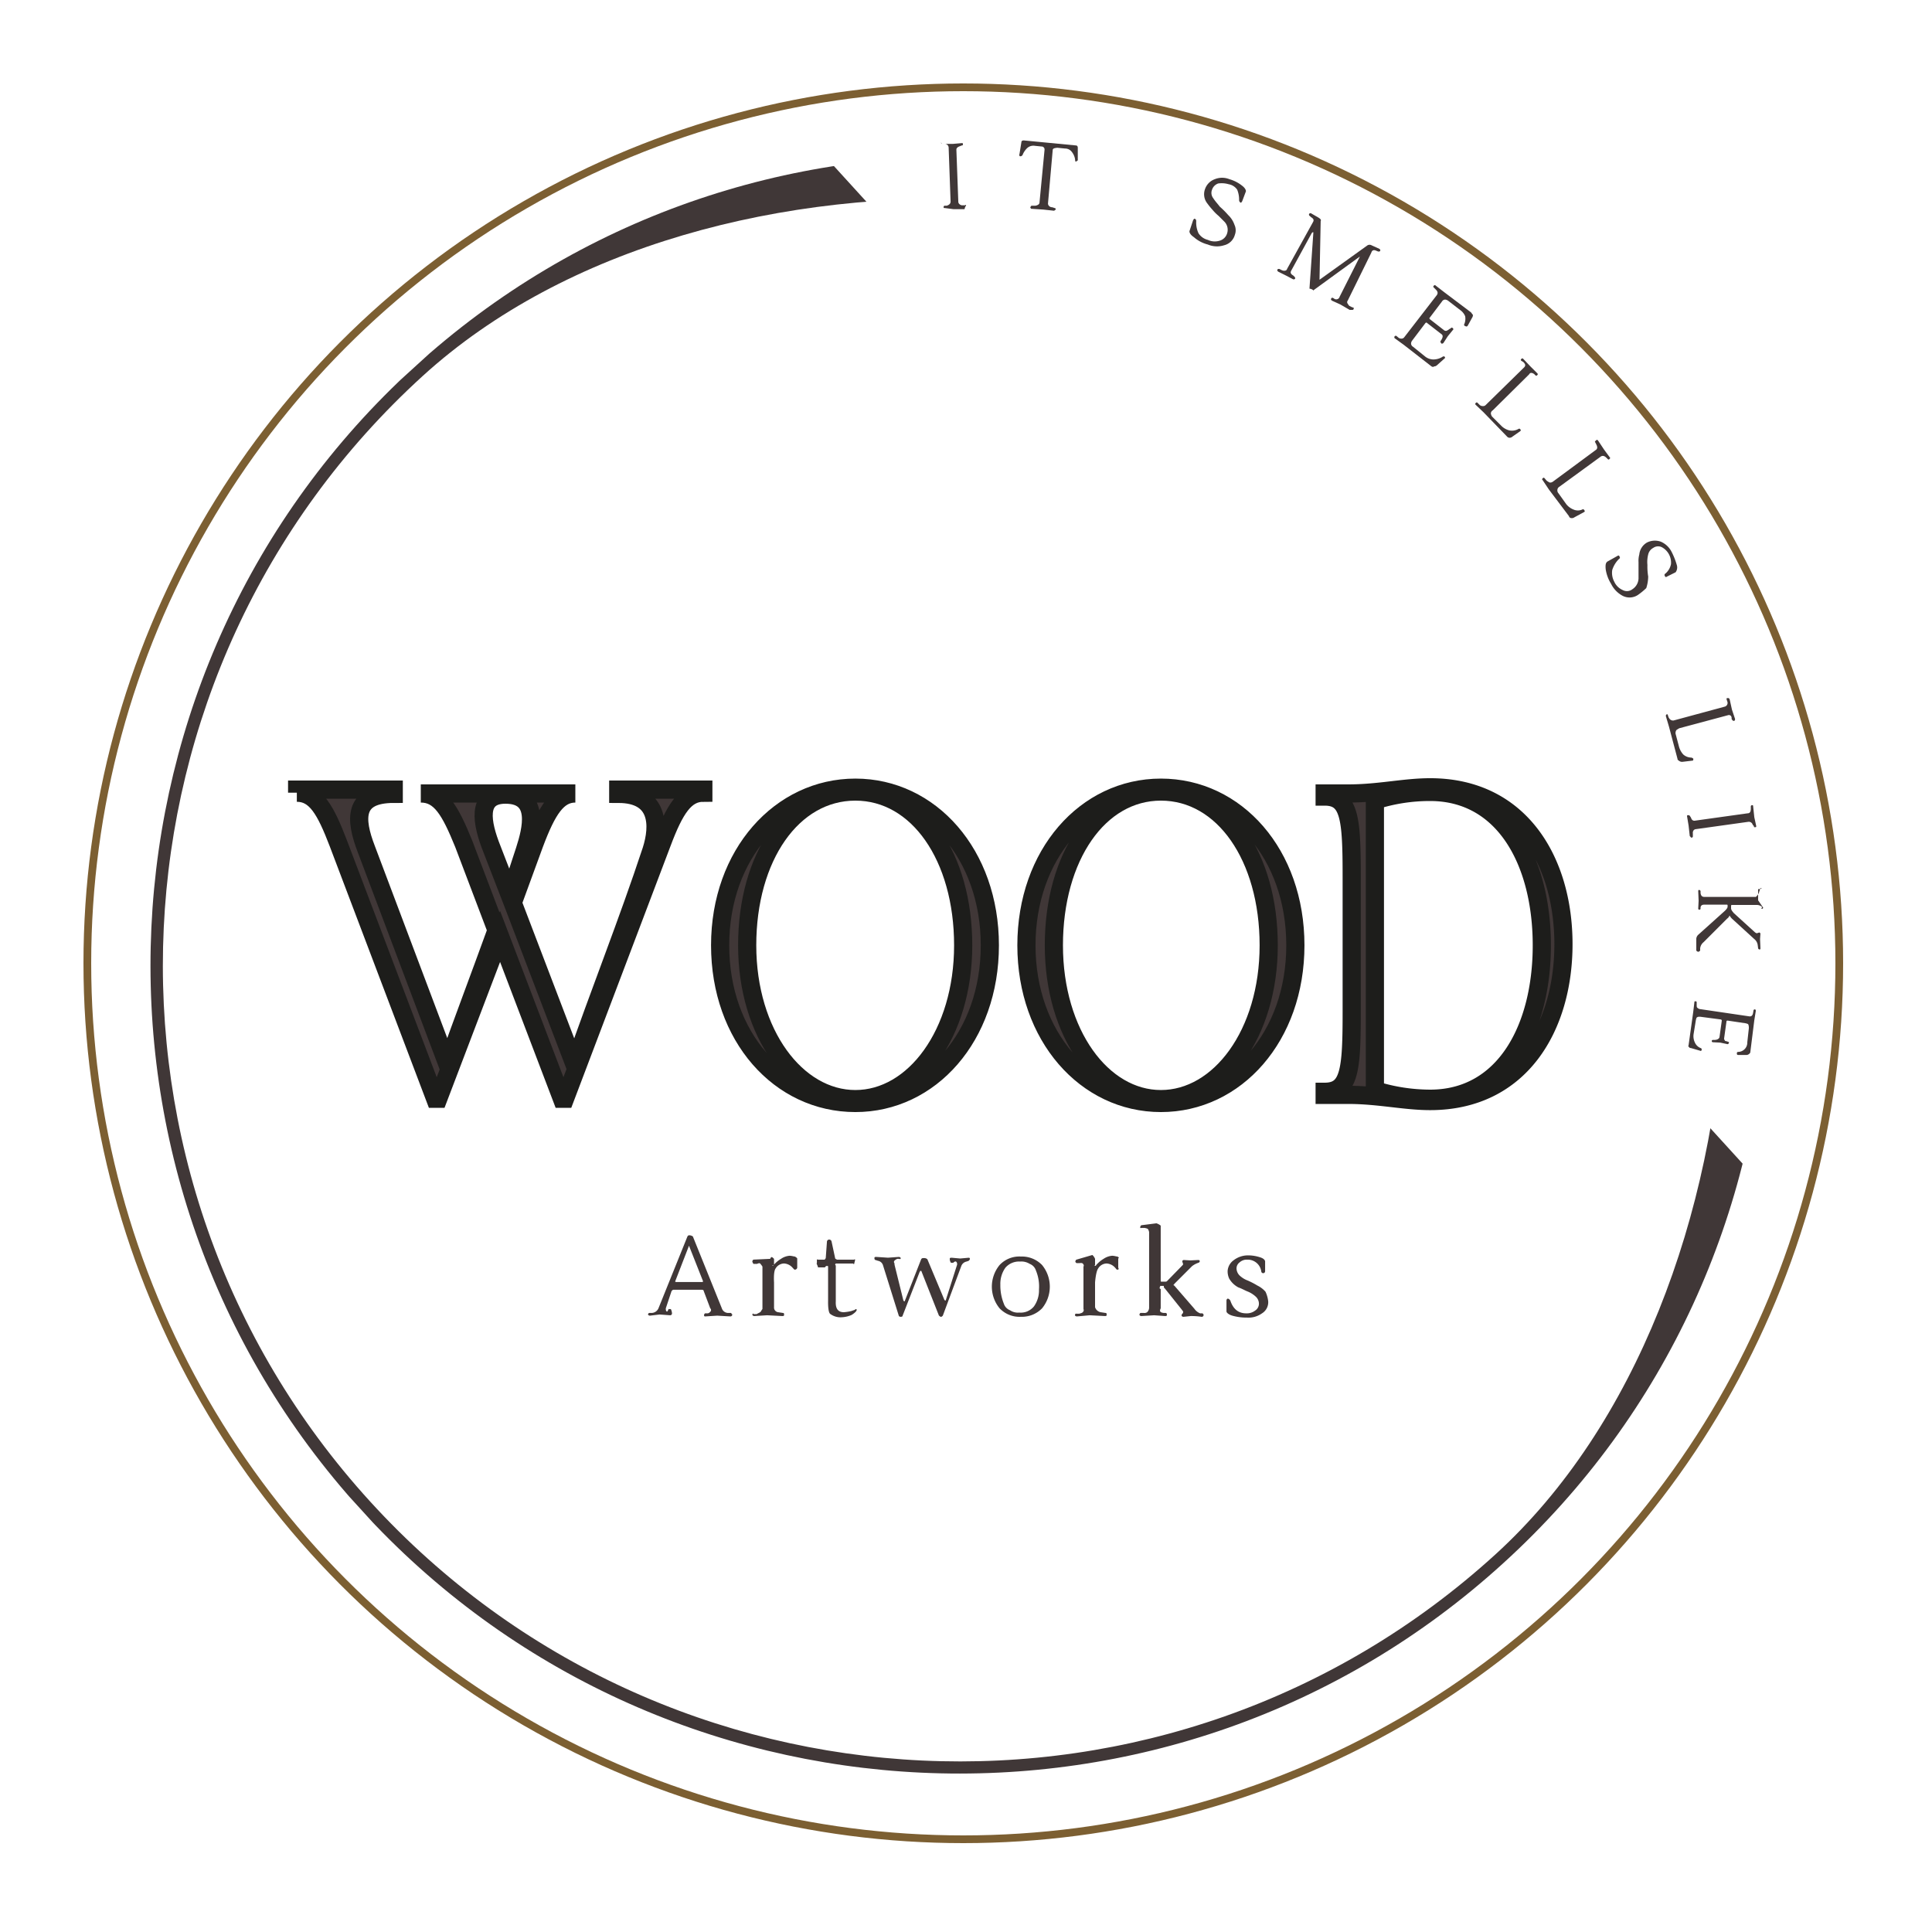 <svg xmlns="http://www.w3.org/2000/svg" xmlns:xlink="http://www.w3.org/1999/xlink" id="Layer_1" data-name="Layer 1" viewBox="0 0 500 500"><defs><clipPath id="clip-path"><rect x="51.19" y="72.1" width="324.61" height="418.71" transform="translate(-133.87 217.14) rotate(-42.33)" style="fill:none"></rect></clipPath></defs><g id="WhiteOnBlack"><g id="WOOD"><path d="M76.82,205.15c4.9,0,7.4,4.4,10.7,13l25.1,66.2h.8l16-42,16,42h.8l25.1-66.2c3.3-8.8,6-13,10.7-13v-.8H160v1.1c10.7,0,10.6,8.3,8.6,14.6-6.1,18.5-13.5,37-19.9,55.5l-16-41.9,5.6-15.3c3.3-8.8,6-13,10.6-13h-40c5.1,0,7.6,4.4,11.1,13l8.5,22.4c-4.2,11.6-8.6,23.2-12.7,34.7l-21-55.7c-3-7.8-3.4-14.3,7.1-14.3v-1.1h-25v.8Zm54,.5c9.1,0,6.7,9.1,5,14.4-1.3,3.9-2.5,7.8-3.9,11.6l-4.6-11.9C124.62,213,123.22,205.65,130.82,205.65Z" style="fill:#403737;stroke:#1d1d1b;stroke-miterlimit:10;stroke-width:4.704px"></path><path d="M221.37,285.45c19.4,0,34.8-17.2,34.8-40.8s-15.4-40.8-34.8-40.8-35,17.2-35,40.8S201.77,285.45,221.37,285.45Zm0-80.6c16.2,0,27.9,16.9,27.9,39.8s-12.7,39.8-27.9,39.8-28-16.9-28-39.8S205.07,204.85,221.37,204.85Z" style="fill:#403737;stroke:#1d1d1b;stroke-miterlimit:10;stroke-width:4.704px"></path><path d="M300.44,285.45c19.4,0,34.8-17.2,34.8-40.8s-15.3-40.8-34.8-40.8-34.8,17.3-34.8,40.8S281,285.45,300.44,285.45Zm0-80.6c16.2,0,27.9,16.9,27.9,39.8s-12.7,39.8-27.9,39.8-27.7-16.9-27.7-39.8S284.34,204.85,300.44,204.85Z" style="fill:#403737;stroke:#1d1d1b;stroke-miterlimit:10;stroke-width:4.704px"></path><path d="M342.82,283.35h6.1c7.9,0,14.6,1.6,21.2,1.6,23.4,0,34.5-19.2,34.5-40.6s-11.1-40.6-34.5-40.6c-6.7,0-13.2,1.6-21.2,1.6h-6.1v.8c6.5,0,7,5.6,7,20.9v34.6c0,15.3-.5,20.9-7,20.9Zm13-76.2a47.08,47.08,0,0,1,14.3-2.2c19.3,0,28.9,18.3,28.9,39.7s-9.6,39.7-28.9,39.7a48.57,48.57,0,0,1-14.3-2.2Z" style="fill:#403737;stroke:#1d1d1b;stroke-miterlimit:10;stroke-width:4.704px"></path></g><g id="Artwokrs"><path d="M175.11,331.79h6.6c.2,0,.3-.2.2-.3l-3.6-9.1-3.6,9.3C174.81,331.69,174.81,331.79,175.11,331.79Zm-2.8,6.8v.2a1.34,1.34,0,0,0,.1.5c.2.2.3.3.6-.5h.6a2.71,2.71,0,0,1,.3,1.1.47.47,0,0,1-.5.5l-2.7-.2-2.5.3c-.3,0-.5-.2-.5-.3a.45.45,0,0,1,.3-.4h.7a2,2,0,0,0,1.7-1.2l7.5-18.6c.2-.3.3-.3.6-.3a1.91,1.91,0,0,1,.8.3l7.5,18.6a1.74,1.74,0,0,0,1.7,1.2h.6a.2.2,0,0,1,.2.2l.2.2a.47.47,0,0,1-.5.5l-3.4-.2-3.1.2c-.3,0-.3-.2-.3-.3,0-.3.2-.5.3-.5h.6a.85.85,0,0,0,.6-.3c.2-.2.3-.3.3-.5a.55.55,0,0,0-.2-.5l-1.7-4.5c0-.2-.2-.3-.5-.3h-7.3c-.3,0-.3.2-.5.3Z" style="fill:#403737"></path><path d="M199.32,325.79c.3-.7.5-.5,1,0v1.6c-.6.2-.6.2-.4.2s.2,0,.3-.2a7.66,7.66,0,0,1,1.9-1.6,4.57,4.57,0,0,1,2.2-.8c.6,0,1.1.2,1.4.2.3.2.5.3.6.5v2.4a.63.63,0,0,1-.6.5c-.2,0-.3-.2-.6-.5a3.13,3.13,0,0,0-2.2-1.1,2.61,2.61,0,0,0-2.2,1.3c-.6.8-.4,3.6-.4,3.6v6.4a1.21,1.21,0,0,0,1,1.3l1.3.2c.3,0,.3.2.3.5s-.2.3-.5.3l-3.9-.2-3.3.2c-.3,0-.5-.2-.5-.3,0-.3.2-.5.3-.2h.8c.3-.2.8-.4.9-.5.3-.2.3-.5.6-.8v-11a5.55,5.55,0,0,0-.6-.8c-.2-.2-.8.1-.8.1H195a1.63,1.63,0,0,1-.3-.6c0-.2.2-.5.3-.5l4.3-.2Z" style="fill:#403737"></path><path d="M221.71,339c0,.3-.5.8-1.3,1.3a7.05,7.05,0,0,1-2.5.6,4.42,4.42,0,0,1-3.1-.9c-.6-.6-.5-3.4-.5-3.4v-8.9a.55.55,0,0,0-.8.3h-1.8a4.54,4.54,0,0,0-.3-.8c0-.2-.2-.2,0-.3v-.8c0-.3.3-.1.3-.1h1.7s.3-.3.3-.5l.3-4.1a.58.58,0,0,1,.6-.6.63.63,0,0,1,.6.5l.9,4.2c0,.3.2.3.5.5H221c.3-.2.3,0,.3.1l-.2.8c0,.3-.2.3-.3.1h-4.5c-.2.2-.2.4,0,.5v9.3c-.1,1.9.6,2.8,2.1,2.8a12.5,12.5,0,0,0,1.9-.3l.9-.3C221.51,338.69,221.71,338.79,221.71,339Z" style="fill:#403737"></path><path d="M244,340.49c-.2.2-.3.3-.5.3s-.3-.2-.5-.3l-4.5-11.4a.2.2,0,0,0-.2-.2c-.2,0-.2.2-.3.3l-4.4,11.3c0,.2-.2.3-.5.3s-.5-.2-.5-.3l-4.1-13.1a1.65,1.65,0,0,0-1.3-1.1l-.6-.2c-.2,0-.3-.2-.3-.5s.2-.3.5-.3l3,.2,2.8-.2c.3,0,.5.2.5.3,0,.3-.2.3-.3.2h-.6c-.6.3-1.1.6-.7,1.2v.3l2.3,9.3.2.2a.2.2,0,0,0,.2-.2l4.2-10.7c.2-.3.3-.3.8-.3a1.21,1.21,0,0,1,.8.3l4.4,10.5.2.2a.2.2,0,0,0,.2-.2l2.9-9.1V327c-.1-.5-.4-.8-1-.2h-.6a1.72,1.72,0,0,1-.3-1c0-.3.2-.3.5-.3l2.2.2,2.2-.2c.3,0,.3.2.3.3,0,.3-.2.3-.3.5l-.6.2a1.82,1.82,0,0,0-1.3,1.1Z" style="fill:#403737"></path><path d="M264.19,325.19a7.29,7.29,0,0,1,5.5,2.2,8.84,8.84,0,0,1,0,11.2,7.29,7.29,0,0,1-5.5,2.2,7.14,7.14,0,0,1-5.5-2.2,8.84,8.84,0,0,1,0-11.2A7,7,0,0,1,264.19,325.19Zm3.9,3.6a2.7,2.7,0,0,0-1.6-1.7,4.06,4.06,0,0,0-2.5-.6,4.64,4.64,0,0,0-3.8,1.6,7.19,7.19,0,0,0-1.3,4.4,12.59,12.59,0,0,0,.9,4.9,2.7,2.7,0,0,0,1.6,1.7,3.59,3.59,0,0,0,2.4.6,4.39,4.39,0,0,0,3.8-1.6,7.19,7.19,0,0,0,1.3-4.4A10.76,10.76,0,0,0,268.09,328.79Z" style="fill:#403737"></path><path d="M282.7,324.79a2.55,2.55,0,0,1,.7,1v1.6c-.2.2-.2.2,0,.2s.2,0,.3-.2a7.66,7.66,0,0,1,1.9-1.6,4.57,4.57,0,0,1,2.2-.8c.6,0,1.1.2,1.4.2.3.2.5.3.2.5v2.4c.2.3.1.5-.2.5s-.3-.2-.6-.5a3.13,3.13,0,0,0-2.2-1.1,2.61,2.61,0,0,0-2.2,1.3c-.6.8-.8,3.6-.8,3.6v6.4a1.89,1.89,0,0,0,1.4,1.3l1.3.2c.3,0,.3.2.3.5s-.2.3-.5.3l-3.9-.2-3.3.3c-.3,0-.5-.2-.5-.3,0-.3.2-.5.3-.4h.8c.3-.1.8-.2.9-.4a.63.63,0,0,0,.2-.8v-11c.2-.3,0-.6-.2-.8s-.8-.1-.8-.1h-.8s-.3-.2-.3-.4.2-.5.3-.5l4.1-1.2Z" style="fill:#403737"></path><path d="M297.39,338.49v-19.6a2,2,0,0,0-.3-.8c-.2-.2-.5-.2-.8-.3h-.9c-.3.1-.3,0-.3-.2s.2-.5.3-.5l3.9-.5a3.58,3.58,0,0,1,1.1.6v14.2c0,.1,0,.3.1.3h1.1a.6.6,0,0,0,.4-.1l3.9-4c.1-.1.3-.3.3-.4s-.1-.3-.1-.4a.6.6,0,0,1-.1-.4c0-.1.1-.3.4-.3l1.7.1,2-.1c.3,0,.4.1.4.3s-.1.3-.3.4h0a5.56,5.56,0,0,0-1.7.9l-4.6,4.6a.2.2,0,0,1-.2.2.2.2,0,0,0,.2.2l5.2,6a3.27,3.27,0,0,0,1.5,1.2h.6s.3.2.3.4a.47.47,0,0,1-.5.5,19,19,0,0,0-2.8-.2l-1.9.2c-.3,0-.5-.2-.5-.3a.65.65,0,0,1,.2-.5.55.55,0,0,0,.2-.5c0-.2-.2-.3-.3-.5l-4.4-5.5c-.2-.2-.3-.2-.3-.7h-.9c-.2.5-.3.7.1.8v5c-.4.8-.1,1.1.8,1.2h.5c.3.1.3.2.3.5s-.2.3-.5.3l-2.8-.2-3.3.2c-.3,0-.5-.2-.5-.3,0-.3.2-.5.3-.5h.8a1.22,1.22,0,0,0,.9-.2A1.69,1.69,0,0,0,297.39,338.49Z" style="fill:#403737"></path><path d="M328.21,336.79a3.37,3.37,0,0,1-1.6,3.1,6,6,0,0,1-3.9,1.1,13.46,13.46,0,0,1-3.8-.5c-1-.3-1.5-.8-1.5-1.1v-2.8c0-.3.2-.5.3-.5.3,0,.5.2.7.5.7,2.1,2,3.3,4.1,3.3a3.51,3.51,0,0,0,2.3-.7,2.12,2.12,0,0,0,1-1.8,2.5,2.5,0,0,0-.8-1.8,6.9,6.9,0,0,0-2-1.3c-.8-.3-1.6-.8-2.5-1.1a5.93,5.93,0,0,1-2.4-2.3,4.48,4.48,0,0,1-.4-2,3.73,3.73,0,0,1,1.5-2.7,6.1,6.1,0,0,1,3.9-1.3,9.93,9.93,0,0,1,3,.5c1,.3,1.3.8,1.3,1.1V329a.5.5,0,0,1-1,0,3.53,3.53,0,0,0-3.6-3,2.72,2.72,0,0,0-2,.7,1.94,1.94,0,0,0-.8,1.6,2.69,2.69,0,0,0,.8,1.8,6.25,6.25,0,0,0,2.1,1.3,20.13,20.13,0,0,1,2.5,1.3,6.52,6.52,0,0,1,2.1,1.6A7.83,7.83,0,0,1,328.21,336.79Z" style="fill:#403737"></path></g><g id="elipse"><g style="clip-path:url(#clip-path)"><path d="M389.1,404.5c-85.3,77.8-218,71.5-295.7-13.8S21.9,172.8,107.2,95s218-71.5,295.7,13.8S474.4,326.9,389.1,404.5ZM109.4,97.3c-84,76.5-90.2,207.3-13.6,291.3s207.3,90.2,291.3,13.6c72.6-66.2,80.8-217.6,13.6-291.3C334.5,38.2,183.1,30.2,109.4,97.3Z" style="fill:#403737"></path></g></g><g id="it_smells_like" data-name="it smells like"><path d="M244.51,53.84c-.3,0-.3,0-.3-.3s.3-.3.3-.3h.5c.6-.2,1-.5,1-1.1l-.5-13.9a1,1,0,0,0-1.1-1h-.6s-.3-.2-.3-.3.3.3.3.3h2.8l2.3-.2c.2,0,.3,0,.3.3s-.2.3-.3.3l-.5.2q-.9.3-.9.9l.5,13.5a.85.85,0,0,0,.3.6,1.14,1.14,0,0,0,.8.3h.6s.3-.2.3,0,0,.2-.2.3l-.2.7h-2.8Z" style="fill:#403737"></path><path d="M272.43,38.94l-1.2,13.6a.91.91,0,0,0,.3.8,1.14,1.14,0,0,0,.8.3l.6.2a.32.32,0,0,1,.3.3.2.2,0,0,1-.2.2l-.2.2-2.8-.3-3-.2c-.2,0-.2,0-.3-.2,0,0-.2-.2,0-.3a.32.32,0,0,1,.3-.3h.9a1.91,1.91,0,0,0,.8-.3.71.71,0,0,0,.3-.6l1.3-13.6c0-.5-.2-.6-.5-.8l-2-.2a2.39,2.39,0,0,0-1.9.5,4.85,4.85,0,0,0-1.3,1.9c-.2.2-.3.3-.5.3s-.3,0-.3-.2-.2-.2,0-.3l.5-3.1c0-.3.2-.5.6-.5l13.5,1.3c.3,0,.5.2.5.6v3.1c0,.2,0,.2-.2.3s-.2.2-.3.2-.2-.2-.2-.6a4.14,4.14,0,0,0-.9-2,2.14,2.14,0,0,0-1.7-.8l-2-.2C272.73,38.34,272.43,38.44,272.43,38.94Z" style="fill:#403737"></path><path d="M319.58,60.78a3.82,3.82,0,0,1-2.8,2.7,6.11,6.11,0,0,1-4.2-.2,8.68,8.68,0,0,1-3.6-1.9c-.9-.6-1.3-1.3-1.1-1.7l.9-2.7c.2-.3.3-.5.5-.3.2,0,.3.3.3.6a6.56,6.56,0,0,0,.6,3.1,4,4,0,0,0,2.4,1.7,4.23,4.23,0,0,0,3.1.2,2.79,2.79,0,0,0,1.9-1.9,3,3,0,0,0-.8-3.1l-1.4-1.4a12.07,12.07,0,0,1-1.6-1.6,18.26,18.26,0,0,1-1.3-1.6,3.82,3.82,0,0,1-.6-3.8,4.13,4.13,0,0,1,2.5-2.5,5,5,0,0,1,3.8,0,9.32,9.32,0,0,1,3.3,1.7c.8.6,1.1,1.3.9,1.6l-.9,2.4c-.2.3-.3.5-.5.3a.71.71,0,0,1-.3-.6,6.84,6.84,0,0,0-.5-2.7,3.38,3.38,0,0,0-2.2-1.4,6.5,6.5,0,0,0-2.7-.2,2.55,2.55,0,0,0-1.6,1.6,2.22,2.22,0,0,0,.3,2.2c.5.8,1.1,1.4,1.7,2.2a22.82,22.82,0,0,1,2.2,2.2,6.26,6.26,0,0,1,1.6,2.5A3.36,3.36,0,0,1,319.58,60.78Z" style="fill:#403737"></path><path d="M350.29,80c0,.2-.3.2-.3.2h-.7l-2.4-1.4-2.2-1c-.2-.2-.3-.3-.2-.5s.2-.3.5-.2l.3.2a.9.9,0,0,0,1.4-.5l5.2-10.3v-.3h.3L340.09,75q-.3.3-.3,0c-.2,0-.2-.2-.9-.3l1-14.4v-.2c-.2,0-.2,0-.4.2l-5.3,9.7c-.3.5-.2.9.5,1.3l.3.3a.55.55,0,0,1,.2.5c-.2.2-.2.2-.5.2l-1.7-.9-2.2-1.1c-.2-.2-.3-.3-.2-.5s.2-.2.5-.2l.6.3c.6.3,1.3.2,1.4-.3l6.7-12.1c.3-.5.2-.9-.5-1.3l-.3-.3a.38.38,0,1,1,.3-.7l1.9,1.1c.5.3.8.6.6.9l-.3,15.2,12.4-8.9a1.07,1.07,0,0,1,1.1,0l2,.9c.2.2.3.3.2.5s-.2.2-.5.2l-.5-.2c-.6-.3-1.1-.2-1.3.5l-6.1,12.4a.61.61,0,0,0,0,.8c.2.3.3.5.5.6l.6.3C350.29,79.63,350.49,79.63,350.29,80Z" style="fill:#403737"></path><path d="M370.48,94.83l-7.2-5.6-2.2-1.6a.38.38,0,0,1,.3-.7l.6.5a1.2,1.2,0,0,0,.8.2.85.85,0,0,0,.6-.3l8.5-11c.3-.5.2-.9-.3-1.4l-.5-.5c-.2-.2-.2-.3,0-.5s.3-.2.5,0l2.2,1.7,6.9,5.2c.2.2.3.5.5.6a1.2,1.2,0,0,1-.2.8l-1.1,2c-.2.3-.3.3-.6.2s-.5-.3-.3-.6a3.61,3.61,0,0,0,.2-2,3.68,3.68,0,0,0-1.3-1.6l-3.1-2.4a1.6,1.6,0,0,0-.8-.3,1,1,0,0,0-.8.5l-3.1,4.1c-.2.2-.2.3,0,.5l3.6,2.8a.73.73,0,0,0,1,0c.2,0,.2-.2.5-.3l.3-.2c.2-.2.3-.2.5,0s.2.3,0,.5l-1.3,1.6-1.1,1.7a.55.55,0,0,1-.5.2.78.78,0,0,1-.3-.6l.2-.3c.5-.8.5-1.3,0-1.6l-3.6-2.8c-.2-.2-.3-.2-.5,0l-3.4,4.5a1.33,1.33,0,0,0-.3.8,1,1,0,0,0,.5.8l3.1,2.5a3.49,3.49,0,0,0,2.2.8,4.56,4.56,0,0,0,2.2-.6.85.85,0,0,1,.6-.2c.2.2.2.3.2.3a.36.36,0,0,1-.2.3l-1.9,1.7a1.14,1.14,0,0,1-.8.3C371,95,370.88,95,370.48,94.83Z" style="fill:#403737"></path><path d="M395.73,96.89l-9.4,9.3a1,1,0,0,0-.5.8,1.91,1.91,0,0,0,.3.8l2.5,2.5a4.43,4.43,0,0,0,2,1.1,3.41,3.41,0,0,0,2.2-.3q.45-.3.6,0c.2.2.2.3,0,.5l-2,1.4a1.14,1.14,0,0,1-.8.3.85.85,0,0,1-.6-.3l-6.1-6.3-2-1.9c-.2-.2-.2-.3,0-.5s.3-.2.5,0l.5.5a1.14,1.14,0,0,0,.8.3.91.91,0,0,0,.8-.3l9.9-9.7c.5-.5.3-.9-.2-1.4l-.5-.3c-.2-.2-.2-.3,0-.5s.3-.2.5,0l1.9,2,1.7,1.7c.2.2.2.3,0,.5s-.3.2-.5,0l-.3-.3C396.43,96.39,396,96.39,395.73,96.89Z" style="fill:#403737"></path><path d="M414.25,118.18l-10.7,7.8a1,1,0,0,0-.5.8,1.1,1.1,0,0,0,.3.9l2,2.8a4.5,4.5,0,0,0,1.9,1.4,2.8,2.8,0,0,0,2.2,0c.3-.2.5,0,.6.2s.2.3-.2.5l-2.4,1.3a1.08,1.08,0,0,1-.8.2.63.63,0,0,1-.6-.5l-5.2-6.9-1.6-2.4c-.2-.2-.2-.3,0-.5s.3-.2.5,0l.5.6a5.58,5.58,0,0,0,.8.5,1.2,1.2,0,0,0,.8-.2l11.1-8.2c.5-.3.5-.8.2-1.4l-.3-.6c-.2-.2,0-.3.2-.5s.3-.2.5,0l1.6,2.4,1.4,1.9c.2.2.2.3,0,.5s-.3.2-.5,0l-.3-.3C415.15,117.88,414.65,117.88,414.25,118.18Z" style="fill:#403737"></path><path d="M423.85,154a3.91,3.91,0,0,1-3.9.2,6.94,6.94,0,0,1-3-3.1,9.9,9.9,0,0,1-1.4-3.8c-.1-1.1,0-1.7.5-2l2.5-1.4c.3-.2.5-.2.6.2.2.2,0,.5-.2.6a7,7,0,0,0-1.7,2.8,4.79,4.79,0,0,0,.5,3,4.27,4.27,0,0,0,2.2,2.2,2.28,2.28,0,0,0,2.5-.2,3.46,3.46,0,0,0,1.6-2.8v-4.2a6.17,6.17,0,0,1,.2-2,4,4,0,0,1,2-3.1,4.55,4.55,0,0,1,3.6-.2,5.63,5.63,0,0,1,2.8,2.7,18.41,18.41,0,0,1,1.3,3.3,2.13,2.13,0,0,1-.3,1.9l-2.2,1.1c-.3.2-.5.2-.6-.2-.2-.2,0-.5.2-.6a4.33,4.33,0,0,0,1.4-2.4,4.52,4.52,0,0,0-2.4-4.4,2.19,2.19,0,0,0-2.2.2,2.57,2.57,0,0,0-1.3,1.7,7.82,7.82,0,0,0-.2,2.7,15.64,15.64,0,0,0,.2,3,9.93,9.93,0,0,1-.5,3A17.41,17.41,0,0,1,423.85,154Z" style="fill:#403737"></path><path d="M447.33,185.06l-12.7,3.4a5.58,5.58,0,0,0-.8.5,1.49,1.49,0,0,0-.2.9l.9,3.4a4.9,4.9,0,0,0,1.1,2,3.18,3.18,0,0,0,2,.8.85.85,0,0,1,.6.3c0,.3,0,.5-.3.5l-2.5.3a1.2,1.2,0,0,1-.8-.2c-.3-.2-.5-.3-.5-.6l-2.2-8.3-.8-2.7c0-.3,0-.3.2-.5.2,0,.3,0,.3.2l.2.6c.2.3.3.5.5.6a1.08,1.08,0,0,0,.8.2l13.3-3.6a1,1,0,0,0,.6-1.3l-.2-.6c0-.2,0-.3.3-.3s.3,0,.5.3l.6,2.7.8,2.4a.55.55,0,0,1-.2.5c-.3,0-.3,0-.5-.2l-.2-.3C448.23,185.26,447.73,185,447.33,185.06Z" style="fill:#403737"></path><path d="M436.61,211.28c0-.3,0-.3.3-.3s.3,0,.5.3l.2.3c.2.6.5.9,1.1.8l13.6-1.9c.6,0,.8-.5.8-1.2v-.6a.32.32,0,0,1,.3-.3c.2,0,.3,0,.3.3l.3,2.8.5,2.3c0,.2,0,.3-.3.3s-.3,0-.3-.3l-.3-.3a1.05,1.05,0,0,0-1.1-.8l-13.6,1.9a.85.85,0,0,0-.6.3,1.08,1.08,0,0,0-.2.8v.8a.32.32,0,0,1-.3.3c-.1,0-.2,0-.3-.2l-.2-.2-.3-2.7Z" style="fill:#403737"></path><path d="M454.7,241.52l.6-.2a.45.45,0,0,1,.3.3l-.1,1.4.1,2.4c0,.3-.1.3-.3.3a.45.45,0,0,1-.3-.3l-.1-.8a2.4,2.4,0,0,0-.9-1.6l-5.8-5.3a4.17,4.17,0,0,1-.6-.8,1.56,1.56,0,0,1-.6.8l-6.1,6.1a2.41,2.41,0,0,0-.9,1.6v.6s-.3.3-.5.3-.5-.3-.5-.3v-3.1a1.59,1.59,0,0,1,.5-1l6.9-6.2c.5-.5.7-.8.7-1.1v-.3c0-.2-.1-.2-.3-.2h-5.7c-.6,0-.9.2-1,.7v.3a.27.27,0,0,1-.3.3c-.3,0-.3-.2-.3-.3l.1-2-.1-2.5c0-.3.1-.3.3-.3a.45.45,0,0,1,.3.3v.5c.1.7.4,1,1,1h13.3a2.45,2.45,0,0,0,.9-1.4l.2-.6a.32.32,0,0,1,.3-.3c.1,0,.3.2-.8.3V233l1.3,1.9a.32.32,0,0,1-.3.3c-.1,0-.3-.2,0-.3v-.2a2,2,0,0,0-1.3-.5h-6.4c-.1,0-.3,0-.3.2v.6c0,.5.3.8.7,1.3l5.5,5C454.4,241.42,454.5,241.52,454.7,241.52Z" style="fill:#403737"></path><path d="M437,270.53l1.2-8.6.3-2.5c0-.3.1-.3.3-.3a.27.27,0,0,1,.3.3v.6c0,.3,0,.6.1.7a1.54,1.54,0,0,0,.6.4l12.9,1.9c.6.1.9-.3,1-.9l.1-.6a.32.32,0,0,1,.3-.3c.2,0,.3.1.3.4l-.4,2.5-1,8a.71.71,0,0,1-.3.6,1.14,1.14,0,0,1-.7.3h-2.1c-.3,0-.4-.1-.4-.4s.1-.4.4-.4a2.4,2.4,0,0,0,2.3-2.5l.4-3.6a2.77,2.77,0,0,0-.1-.9c-.1-.3-.4-.3-.7-.4l-4.7-.7c-.1,0-.3,0-.3.3l-.6,4.3a.6.6,0,0,0,.1.4c.1.1.1.3.3.3s.3.1.4.1l.3.1c.1.1.3.1.1.3a.32.32,0,0,1-.3.3l-1.9-.4-1.9-.1a.3.3,0,0,1,0-.6h.4c.7,0,1.2-.3,1.3-.7l.6-4.3a.32.32,0,0,0-.3-.3l-5.3-.7c-.3,0-.6,0-.7.1-.3.1-.3.4-.4.7l-.6,3.7a3.73,3.73,0,0,0,.3,2.1,2.75,2.75,0,0,0,1.5,1.5.37.37,0,0,1,.3.4,1,1,0,0,1-.1.3c-.1,0-.1.1-.3,0l-2.4-.7c-.3,0-.4-.1-.6-.4C437,270.93,436.85,270.83,437,270.53Z" style="fill:#403737"></path></g><circle id="golden_ring" data-name="golden ring" cx="249.3" cy="249.3" r="226.7" style="fill:none;stroke:#7c5f32;stroke-miterlimit:10;stroke-width:2px"></circle></g></svg>